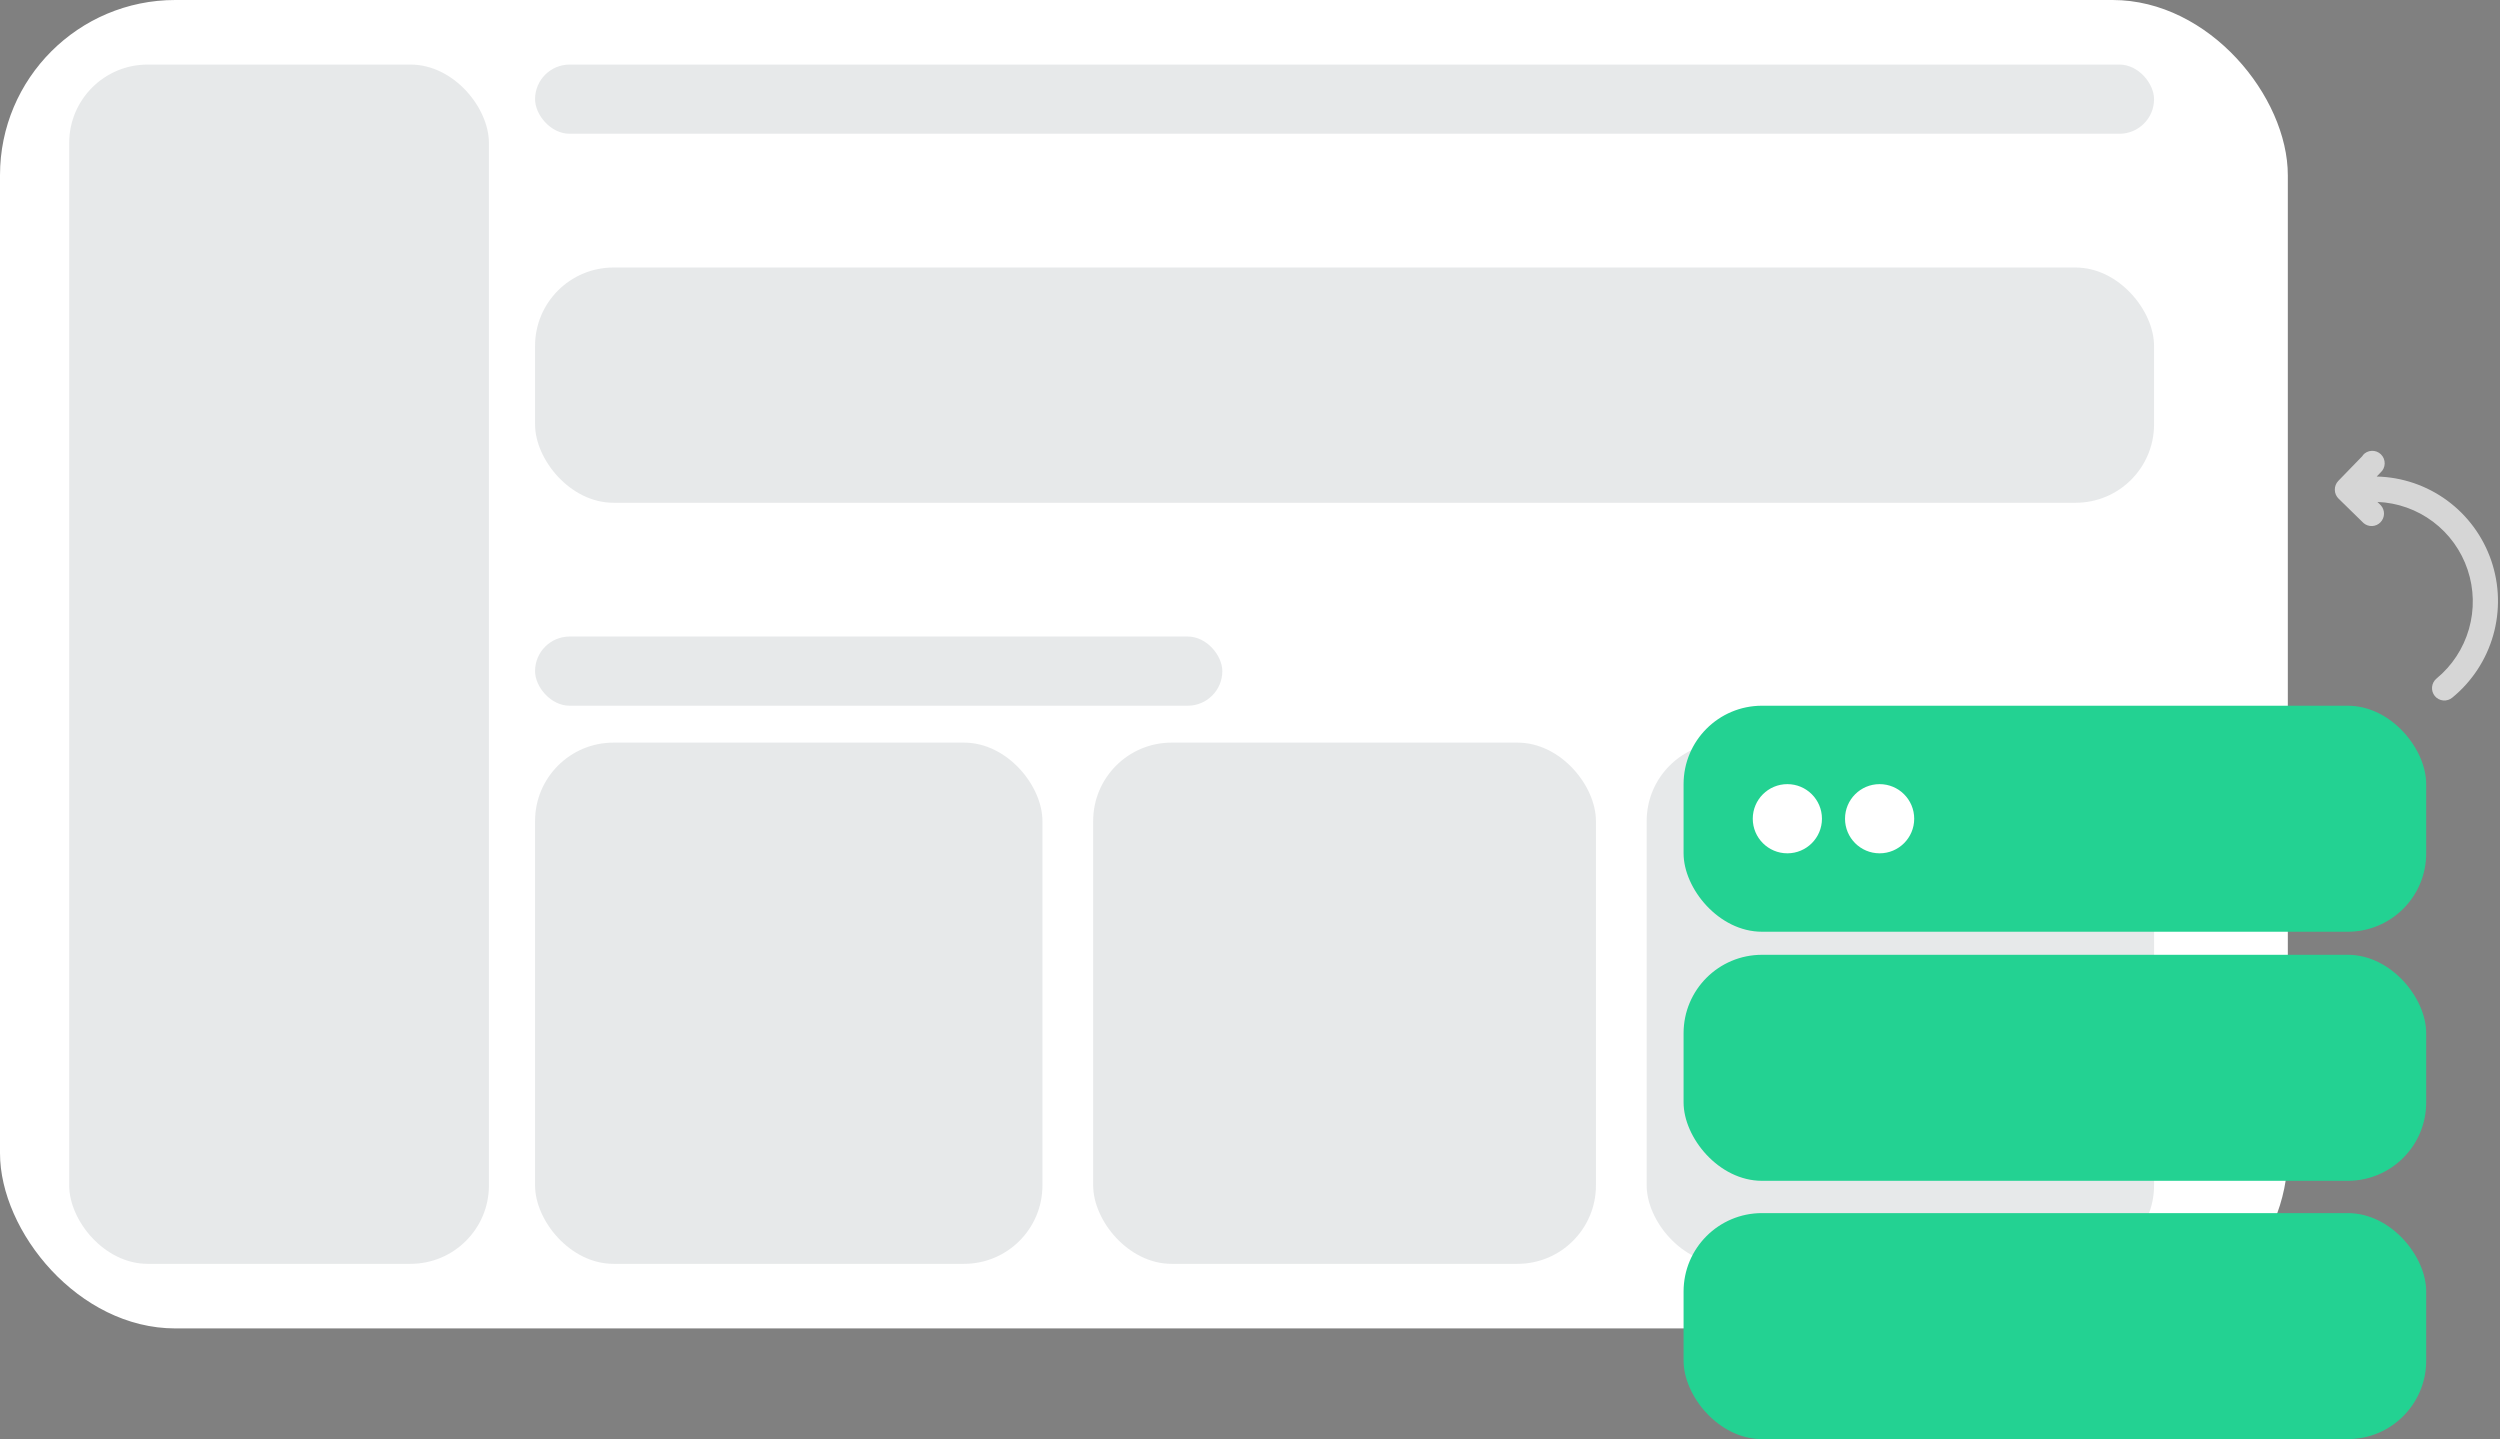 <?xml version="1.0" encoding="UTF-8"?> <svg xmlns="http://www.w3.org/2000/svg" width="542" height="312" viewBox="0 0 542 312" fill="none"><rect x="0" y="0" width="542" height="312" fill="#808080" stroke="none"/><rect width="496" height="288" rx="38" fill="white"></rect><rect opacity="0.1" x="15" y="14" width="91" height="260" rx="17" fill="#13262F"></rect><rect opacity="0.1" x="116" y="14" width="351" height="15" rx="7.5" fill="#13262F"></rect><rect opacity="0.1" x="116" y="58" width="351" height="51" rx="17" fill="#13262F"></rect><rect opacity="0.1" x="116" y="161" width="110" height="113" rx="17" fill="#13262F"></rect><rect opacity="0.1" x="237" y="161" width="109" height="113" rx="17" fill="#13262F"></rect><rect opacity="0.1" x="357" y="161" width="110" height="113" rx="17" fill="#13262F"></rect><rect opacity="0.1" x="116" y="138" width="149" height="15" rx="7.5" fill="#13262F"></rect><rect x="365" y="263" width="161" height="49" rx="17" fill="#23D292"></rect><rect x="365" y="207" width="161" height="49" rx="17" fill="#23D292"></rect><rect x="365" y="153" width="161" height="49" rx="17" fill="#23D292"></rect><circle cx="387.5" cy="177.5" r="7.5" fill="white"></circle><circle cx="407.5" cy="177.5" r="7.5" fill="white"></circle><path d="M512.248 98.788L506.942 104.259C506.696 104.515 506.503 104.816 506.373 105.147C506.244 105.478 506.181 105.831 506.187 106.186C506.19 106.542 506.263 106.893 506.401 107.22C506.539 107.547 506.74 107.844 506.992 108.093L512.441 113.422C512.961 113.858 513.626 114.08 514.302 114.045C514.978 114.01 515.617 113.72 516.089 113.232C516.562 112.745 516.834 112.097 516.851 111.417C516.868 110.737 516.629 110.076 516.182 109.565L515.419 108.819C519.78 108.988 523.986 110.484 527.481 113.11C530.975 115.736 533.591 119.367 534.982 123.521C536.373 127.675 536.473 132.156 535.269 136.368C534.065 140.58 531.614 144.325 528.24 147.105C527.692 147.558 527.344 148.21 527.273 148.919C527.202 149.628 527.413 150.337 527.86 150.89C528.085 151.165 528.363 151.392 528.676 151.558C528.989 151.725 529.332 151.827 529.685 151.86C530.037 151.893 530.393 151.856 530.732 151.75C531.07 151.645 531.384 151.473 531.656 151.245C535.921 147.757 539.018 143.039 540.529 137.727C542.04 132.415 541.892 126.766 540.105 121.541C538.319 116.316 534.979 111.767 530.537 108.507C526.096 105.247 520.765 103.434 515.266 103.312L516.088 102.464C516.366 102.218 516.591 101.917 516.748 101.58C516.905 101.243 516.991 100.877 517 100.505C517.01 100.133 516.942 99.763 516.802 99.418C516.663 99.074 516.454 98.762 516.188 98.502C515.923 98.243 515.607 98.041 515.26 97.909C514.913 97.778 514.543 97.721 514.173 97.74C513.803 97.759 513.441 97.855 513.109 98.021C512.778 98.188 512.484 98.421 512.247 98.707L512.248 98.788Z" fill="#D6D6D6"></path></svg> 